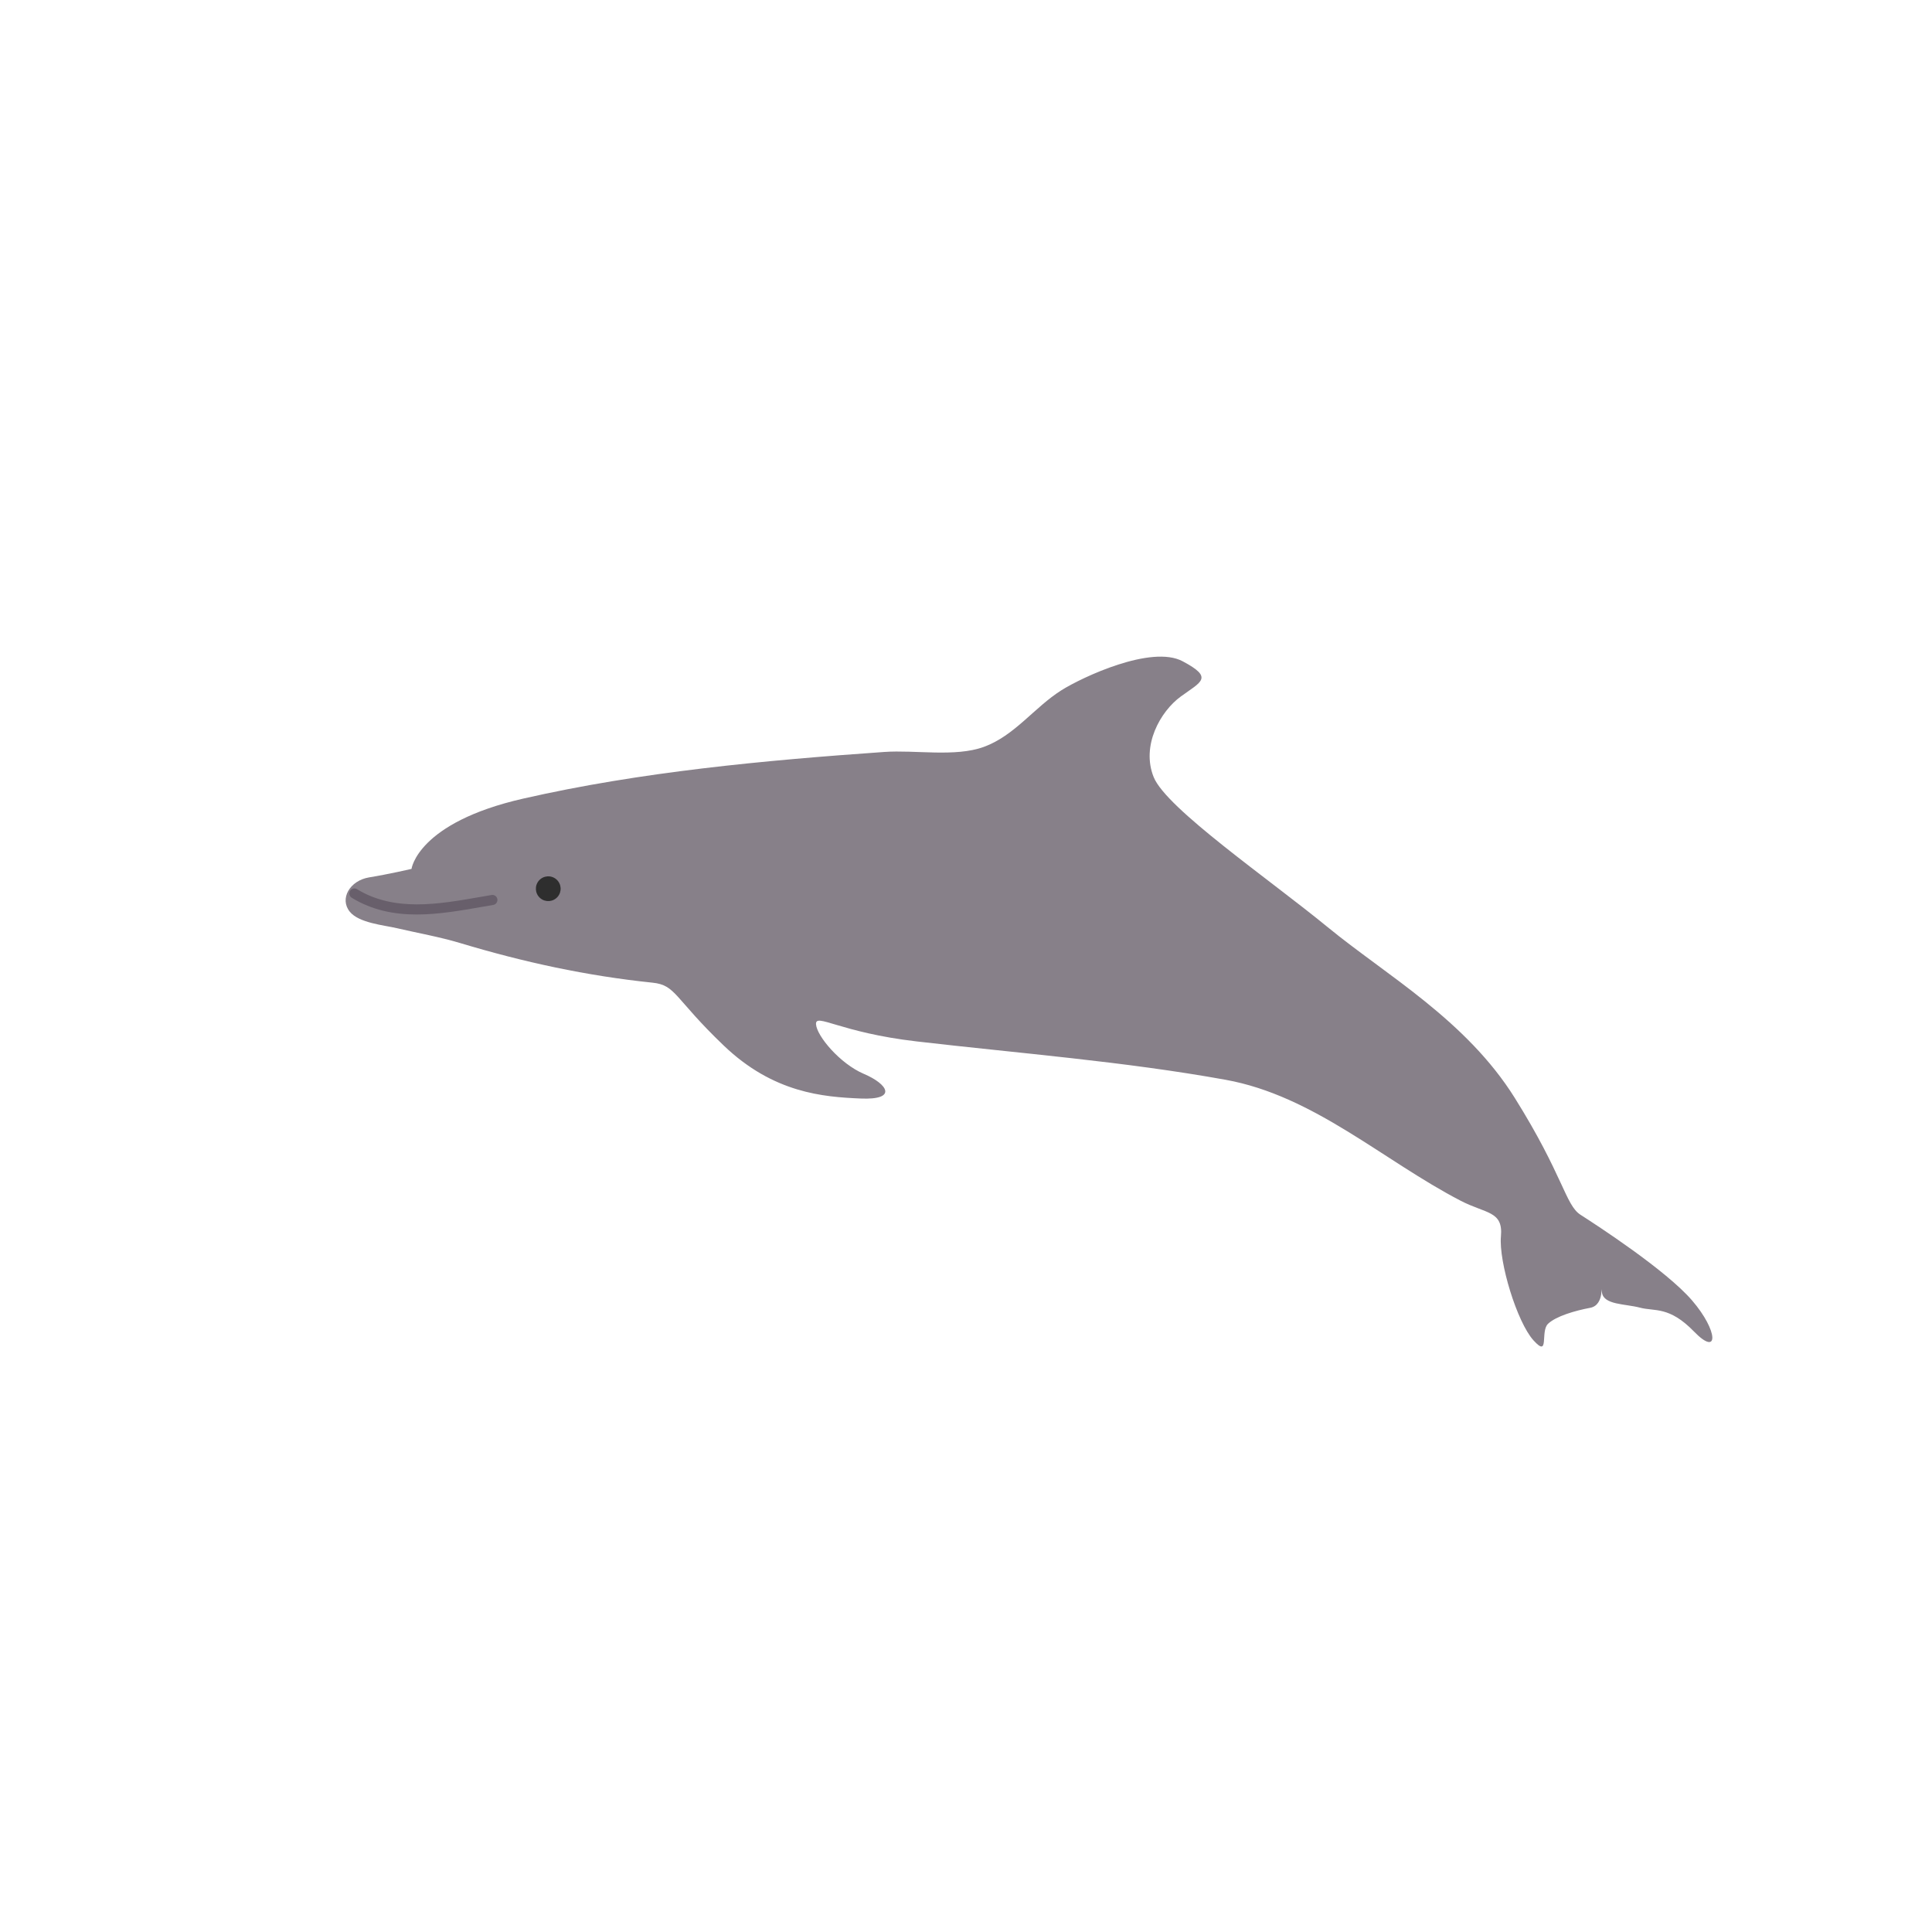 <svg xmlns="http://www.w3.org/2000/svg" viewBox="0.0 0.0 512.0 512.0" height="512.0px" width="512.0px"><path fill="#878089" fill-opacity="1.0"  filling="0" d="M109.053 230.269 C109.053 230.269 110.62 218.025 138.65 211.64 C169.856 204.529 202.499 201.508 234.383 199.273 C242.55 198.7 253.128 200.689 260.7 197.942 C268.907 194.962 274.109 187.441 281.313 182.909 C286.784 179.469 305.116 170.842 313.398 175.237 C321.677 179.633 318.38 180.613 312.94 184.568 C307.502 188.521 302.38 197.624 305.738 205.944 C309.094 214.262 336.351 232.991 351.869 245.722 C367.386 258.455 388.531 270.326 401.439 290.972 C414.344 311.616 414.825 319.342 418.862 321.935 C422.897 324.523 441.472 336.553 448.433 344.65 C455.393 352.745 455.567 359.713 448.942 352.886 C442.322 346.066 438.538 347.592 434.598 346.54 C430.656 345.495 424.993 345.843 424.53 342.513 C424.064 339.18 425.508 345.815 421.422 346.583 C417.334 347.351 412.37 348.81 410.243 350.82 C408.113 352.832 410.739 360.023 406.38 355.195 C402.02 350.369 397.153 334.39 397.765 327.634 C398.385 320.876 393.779 321.679 387.105 318.218 C366.538 307.556 348.18 290.373 324.787 286.152 C297.82 281.283 270.113 279.145 242.893 275.983 C222.589 273.626 216.064 268.347 216.253 271.434 C216.443 274.522 222.584 281.894 228.954 284.6 C235.323 287.311 237.911 291.54 228.063 291.121 C218.217 290.696 204.979 289.702 191.795 277.082 C178.611 264.468 179.177 261.069 172.933 260.421 C155.392 258.601 138.788 254.984 121.938 249.917 C116.444 248.266 110.781 247.288 105.198 245.983 C101.757 245.179 95.14 244.618 92.703 241.618 C89.905 238.175 92.708 233.349 97.825 232.515 C102.938 231.683 109.053 230.269 109.053 230.269 Z"></path>
<path fill="#685F6B" fill-opacity="1.0"  filling="0" d="M110.449 242.35 C104.52 242.35 98.706 241.26 93.225 237.924 C92.595 237.54 92.395 236.721 92.779 236.091 C93.161 235.461 93.98 235.264 94.612 235.645 C104.525 241.679 116.088 239.654 127.265 237.704 L130.271 237.184 C130.993 237.053 131.686 237.55 131.809 238.277 C131.932 239.004 131.443 239.693 130.716 239.816 L127.726 240.333 C121.994 241.331 116.168 242.35 110.449 242.35 Z"></path>
<path fill="#2E2E2E" fill-opacity="1.0"  filling="0" d="M147.753 237.693 C146.552 239.048 144.481 239.178 143.119 237.978 C141.763 236.777 141.635 234.703 142.833 233.347 C144.033 231.99 146.107 231.859 147.466 233.06 C148.826 234.258 148.954 236.332 147.753 237.693 Z"></path></svg>